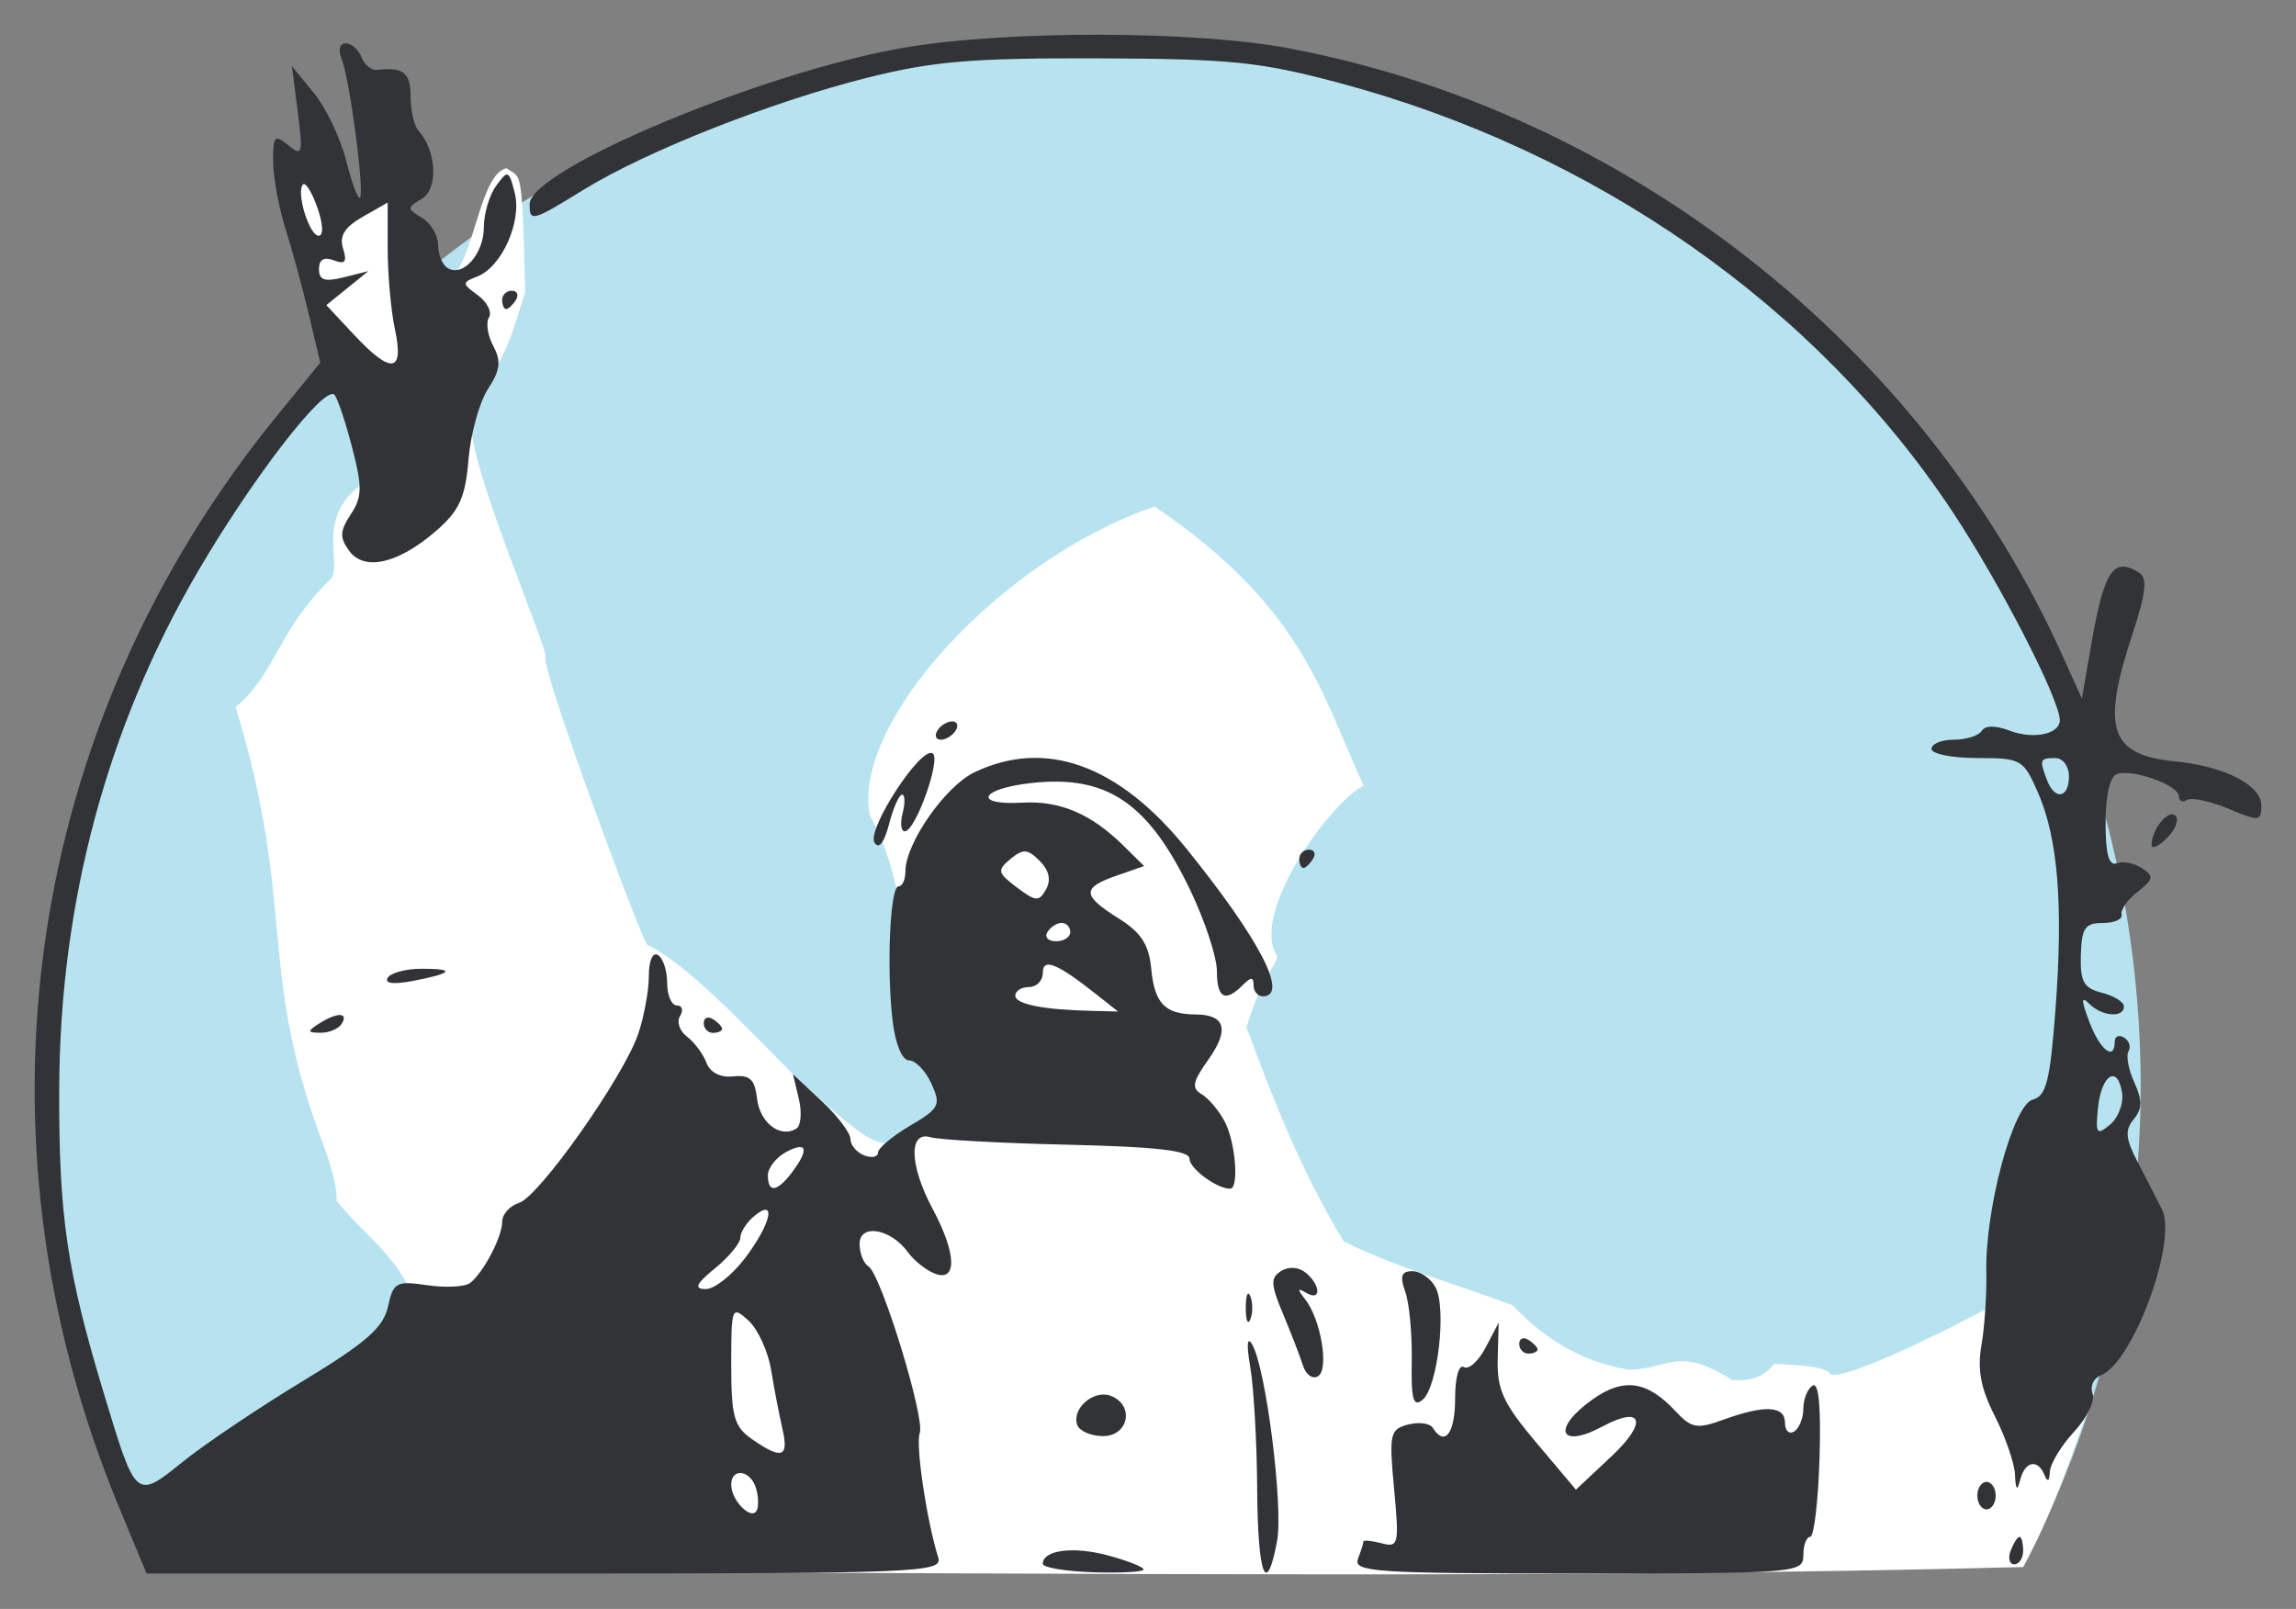 <?xml version="1.0" encoding="UTF-8" standalone="no"?>
<!-- Created with Inkscape (http://www.inkscape.org/) -->

<svg
   xmlns:dc="http://purl.org/dc/elements/1.1/"
   xmlns:cc="http://creativecommons.org/ns#"
   xmlns:rdf="http://www.w3.org/1999/02/22-rdf-syntax-ns#"
   xmlns:svg="http://www.w3.org/2000/svg"
   xmlns="http://www.w3.org/2000/svg"
   xmlns:sodipodi="http://sodipodi.sourceforge.net/DTD/sodipodi-0.dtd"
   xmlns:inkscape="http://www.inkscape.org/namespaces/inkscape"
   width="66.3mm"
   height="46.462mm"
   viewBox="0 0 66.3 46.462"
   version="1.1"
   id="svg8"
   inkscape:version="0.92.1 r15371"
   sodipodi:docname="logo_diocese_sansTitre.svg">
  <rect x="0" y="0" width="66.3" height="46.462" fill="#808080" stroke="none"/>
  <defs
     id="defs2" />
  <sodipodi:namedview
     id="base"
     pagecolor="#ffffff"
     bordercolor="#666666"
     borderopacity="1.0"
     inkscape:pageopacity="0.0"
     inkscape:pageshadow="2"
     inkscape:zoom="1.4"
     inkscape:cx="-11.696582"
     inkscape:cy="135.63035"
     inkscape:document-units="mm"
     inkscape:current-layer="layer1"
     showgrid="false"
     inkscape:window-width="1920"
     inkscape:window-height="1028"
     inkscape:window-x="-8"
     inkscape:window-y="-8"
     inkscape:window-maximized="1"
     showguides="true"
     inkscape:guide-bbox="true"
     fit-margin-top="1"
     fit-margin-left="1"
     fit-margin-right="1"
     fit-margin-bottom="1">
    <sodipodi:guide
       position="-41.99,-9.115"
       orientation="0,1"
       id="guide4627"
       inkscape:locked="false" />
    <sodipodi:guide
       position="-53.329,1.09"
       orientation="0,1"
       id="guide4629"
       inkscape:locked="false" />
    <sodipodi:guide
       position="-20.601,-9.115"
       orientation="0,1"
       id="guide4636"
       inkscape:locked="false" />
    <sodipodi:guide
       position="-16.626,-8.071"
       orientation="0,1"
       id="guide4638"
       inkscape:locked="false" />
    <sodipodi:guide
       position="-16.058,-11.846"
       orientation="0,1"
       id="guide4640"
       inkscape:locked="false" />
  </sodipodi:namedview>
  <g
     inkscape:label="Calque 1"
     inkscape:groupmode="layer"
     id="layer1"
     transform="translate(-71.85,-101.95)">
    <g
       id="g4614"
       transform="translate(-37.311,78.383)">
      <path
         id="path4592"
         d="m 140.626,24.613 a 30.35,30.33 0 0 0 -30.35,30.33 30.35,30.33 0 0 0 3.369,13.873 h 53.938 a 30.35,30.33 0 0 0 3.393,-13.873 30.35,30.33 0 0 0 -30.35,-30.33 z"
         style="opacity:1;fill:#b7e3f0;fill-opacity:1;stroke:none;stroke-width:20.328;stroke-miterlimit:4;stroke-dasharray:none"
         inkscape:connector-curvature="0" />
      <path
         sodipodi:nodetypes="ccccccccccscccccccccccsccscccccccccccc"
         inkscape:connector-curvature="0"
         id="path4601"
         d="m 119.71,37.485 c -1.52,0.982 -0.612,2.423 -1.015,2.818 -1.523,1.478 -1.581,2.742 -2.729,3.681 1.725,5.673 0.655,7.407 2.378,12.222 0.259,0.705 0.538,1.417 0.539,2.036 0.767,0.983 1.799,1.589 2.284,2.976 l 5.963,7.751 c 13.341,0.019 27.385,0.194 40.452,-0.152 0.861,-1.579 1.402,-3.203 1.96,-4.826 l -2.537,-2.945 c 0.177,0.05 -4.815,2.604 -5.013,2.176 -0.112,-0.243 -1.604,-0.267 -1.604,-0.267 -0.322,0.417 -0.748,0.493 -1.203,0.468 -1.576,-1.004 -1.794,-0.328 -2.99,-0.301 -1.377,-0.244 -2.377,-0.848 -3.359,-1.862 -1.627,-0.614 -3.412,-1.11 -4.876,-1.847 -1.242,-2.064 -2.007,-4.029 -2.806,-6.181 0.455,-1.482 0.829,-1.733 0.895,-2.041 -0.836,-1.237 1.567,-4.501 2.489,-4.934 -1.205,-2.61 -1.736,-5.156 -6.035,-8.063 -4.466,1.531 -8.726,6.229 -8.231,8.899 0.496,0.933 0.717,1.763 0.859,2.563 1.28,4.365 2.237,5.559 0.399,6.614 -0.906,0.52 -0.984,0.623 -3.475,-1.687 -1.487,-1.502 -3.019,-3.137 -4.207,-3.741 -0.09,0.045 -3.058,-7.903 -2.94,-8.319 0.079,-0.275 -2.621,-6.414 -2.074,-7.034 l 0.671,-1.351 c 0.434,-0.718 0.6,-1.496 0.824,-2.129 -0.102,-3.722 -0.105,-3.26 -0.54,-3.584 -0.68,0.143 -0.875,2.029 -1.386,2.907 0,0 -0.284,0.251 -0.384,0.234 -0.1,-0.017 -1.665,-2.15 -1.665,-2.15 0,0 -1.258,0.045 -1.359,-0.005 -0.1,-0.05 -0.651,-1.286 -0.651,-1.286 l -0.802,0.685 1.04,3.569 z"
         style="opacity:1;fill:#ffffff;fill-rule:evenodd;stroke:none;stroke-width:0.265px;stroke-linecap:butt;stroke-linejoin:miter;stroke-opacity:1" />
      <path
         sodipodi:nodetypes="cscscssccssscsccscccscsccscccccccccccsssssccsssscsscccccccccscsccsccsscsscccsccccccccccscsccccscccscccsccccccsccsssscsccscccsssccccsscssccccccscsccsscccscccsccccsccccccccccsscccsscccccccsccscsccssscccssscssssscccccccsssccscsscssscscsccssccscsccccsccsccsccccccccccccccccccsscsccscccsccccccccccccscsssscssccccscssscscccsscssccscsscccscccscscsscss"
         style="fill:#313336;fill-opacity:1;stroke-width:0.265"
         d="m 112.597,67.086 c -4.445,-10.725 -2.735,-22.555 4.556,-31.505 l 1.256,-1.541 -0.324,-1.369 c -0.178,-0.753 -0.485,-1.879 -0.681,-2.503 -0.196,-0.624 -0.357,-1.501 -0.357,-1.951 0,-0.731 0.046,-0.779 0.441,-0.454 0.404,0.333 0.427,0.253 0.272,-0.96 l -0.169,-1.323 0.634,0.773 c 0.349,0.425 0.768,1.303 0.931,1.95 0.163,0.648 0.343,1.131 0.399,1.075 0.139,-0.139 -0.292,-3.418 -0.525,-3.997 -0.112,-0.279 -0.067,-0.463 0.115,-0.463 0.166,0 0.371,0.181 0.455,0.402 0.085,0.221 0.289,0.385 0.455,0.366 0.752,-0.09 0.962,0.078 0.962,0.767 0,0.407 0.104,0.854 0.23,0.992 0.518,0.565 0.575,1.673 0.102,1.957 -0.442,0.265 -0.442,0.292 -0.002,0.556 0.255,0.153 0.463,0.503 0.463,0.778 0,0.275 0.124,0.577 0.276,0.671 0.443,0.274 1.047,-0.407 1.047,-1.18 0,-0.391 0.161,-0.931 0.358,-1.2 0.337,-0.461 0.368,-0.449 0.535,0.216 0.208,0.829 -0.379,2.135 -1.081,2.408 -0.451,0.175 -0.45,0.2 0.017,0.544 0.269,0.198 0.413,0.485 0.319,0.637 -0.094,0.152 -0.038,0.525 0.125,0.829 0.233,0.436 0.201,0.697 -0.154,1.239 -0.247,0.378 -0.5,1.292 -0.562,2.033 -0.091,1.098 -0.262,1.477 -0.923,2.053 -1.1,0.958 -2.084,1.187 -2.523,0.587 -0.279,-0.382 -0.271,-0.57 0.047,-1.054 0.331,-0.504 0.336,-0.786 0.035,-1.943 -0.193,-0.744 -0.422,-1.424 -0.509,-1.511 -0.286,-0.286 -2.366,2.408 -3.943,5.107 -2.619,4.479 -3.982,9.558 -4.003,14.91 -0.015,3.705 0.217,5.281 1.301,8.864 0.918,3.034 0.91,3.027 2.272,1.929 0.633,-0.51 2.186,-1.554 3.452,-2.321 1.833,-1.11 2.335,-1.548 2.468,-2.154 0.155,-0.705 0.238,-0.751 1.138,-0.62 0.534,0.078 1.09,0.048 1.236,-0.066 0.389,-0.306 0.926,-1.334 0.926,-1.774 0,-0.21 0.217,-0.452 0.483,-0.536 0.587,-0.186 3.019,-3.635 3.444,-4.883 0.168,-0.495 0.306,-1.246 0.306,-1.669 0,-0.446 0.111,-0.701 0.265,-0.606 0.146,0.09 0.265,0.454 0.265,0.809 0,0.355 0.126,0.646 0.28,0.646 0.154,0 0.195,0.137 0.092,0.305 -0.104,0.168 -0.014,0.435 0.199,0.595 0.213,0.16 0.465,0.498 0.561,0.752 0.107,0.286 0.403,0.437 0.777,0.397 0.478,-0.051 0.621,0.083 0.686,0.641 0.081,0.701 0.672,1.153 1.134,0.867 0.133,-0.082 0.166,-0.469 0.072,-0.861 l -0.169,-0.711 0.83,0.777 c 0.456,0.427 0.83,0.921 0.83,1.096 0,0.175 0.179,0.388 0.397,0.471 0.218,0.084 0.397,0.049 0.397,-0.078 0,-0.127 0.416,-0.476 0.925,-0.776 0.853,-0.503 0.901,-0.598 0.619,-1.217 -0.168,-0.369 -0.458,-0.671 -0.644,-0.671 -0.2,0 -0.393,-0.459 -0.474,-1.124 -0.182,-1.507 -0.078,-3.902 0.169,-3.902 0.109,-1.03e-4 0.198,-0.192 0.198,-0.427 0,-0.817 1.15,-2.467 2.002,-2.871 2.055,-0.975 4.164,-0.21 6.125,2.223 2.115,2.622 2.954,4.25 2.192,4.25 -0.146,0 -0.265,-0.143 -0.265,-0.318 0,-0.247 -0.071,-0.247 -0.318,0 -0.504,0.504 -0.741,0.374 -0.741,-0.41 -1.2e-4,-0.4 -0.342,-1.442 -0.759,-2.315 -1.219,-2.551 -2.419,-3.361 -4.612,-3.114 -1.473,0.166 -1.687,0.647 -0.251,0.565 1.085,-0.063 1.987,0.32 2.918,1.237 l 0.603,0.594 -0.801,0.279 c -1.007,0.351 -0.995,0.569 0.069,1.236 0.646,0.405 0.871,0.754 0.937,1.453 0.096,1.004 0.396,1.312 1.286,1.318 0.859,0.006 0.977,0.441 0.357,1.312 -0.45,0.632 -0.485,0.815 -0.188,0.99 0.2,0.118 0.501,0.475 0.668,0.793 0.313,0.596 0.419,1.936 0.154,1.936 -0.387,0 -1.173,-0.582 -1.173,-0.869 -1e-4,-0.232 -0.975,-0.343 -3.506,-0.401 -1.928,-0.044 -3.714,-0.141 -3.969,-0.216 -0.645,-0.191 -0.613,0.817 0.066,2.084 0.677,1.264 0.707,2.097 0.066,1.858 -0.255,-0.095 -0.608,-0.374 -0.786,-0.62 -0.493,-0.684 -1.397,-0.839 -1.397,-0.24 0,0.269 0.115,0.56 0.256,0.647 0.363,0.224 1.644,4.391 1.481,4.817 -0.126,0.328 0.202,2.535 0.534,3.589 0.137,0.436 -0.523,0.463 -11.357,0.463 h -11.503 z m 18.374,-0.604 c -0.184,-0.48 -0.695,-0.513 -0.695,-0.044 0,0.482 0.627,1.081 0.749,0.716 0.052,-0.156 0.027,-0.458 -0.054,-0.671 z m 0.786,-1.645 c -0.093,-0.4 -0.241,-1.169 -0.329,-1.709 -0.088,-0.54 -0.384,-1.183 -0.656,-1.43 -0.48,-0.434 -0.496,-0.393 -0.496,1.28 0,1.493 0.081,1.785 0.595,2.144 0.865,0.603 1.075,0.535 0.885,-0.285 z m -1.097,-4.92 c 0.767,-1.005 0.942,-1.783 0.278,-1.232 -0.218,0.181 -0.397,0.459 -0.397,0.618 0,0.159 -0.327,0.556 -0.728,0.884 -0.558,0.456 -0.623,0.598 -0.278,0.605 0.247,0.005 0.753,-0.389 1.124,-0.875 z m 1.365,-2.489 c 0.511,-0.674 0.445,-0.92 -0.161,-0.595 -0.291,0.156 -0.529,0.458 -0.529,0.671 0,0.518 0.261,0.489 0.69,-0.075 z m 8.797,-5.145 c -1.146,-0.906 -1.549,-1.067 -1.549,-0.619 0,0.223 -0.179,0.406 -0.397,0.406 -0.218,0 -0.397,0.111 -0.397,0.247 0,0.248 0.802,0.408 2.211,0.441 l 0.755,0.018 -0.623,-0.493 z m -0.755,-1.8 c 0,-0.146 -0.112,-0.265 -0.249,-0.265 -0.137,0 -0.323,0.119 -0.412,0.265 -0.09,0.146 0.022,0.265 0.249,0.265 0.227,0 0.412,-0.119 0.412,-0.265 z m -0.884,-2.056 c -0.349,-0.349 -0.479,-0.357 -0.843,-0.055 -0.392,0.326 -0.376,0.399 0.184,0.821 0.547,0.412 0.64,0.418 0.843,0.055 0.151,-0.269 0.088,-0.549 -0.184,-0.821 z m -18.617,-15.341 c -0.116,-0.546 -0.21,-1.595 -0.21,-2.331 v -1.339 l -0.723,0.413 c -0.524,0.299 -0.68,0.551 -0.565,0.916 0.121,0.385 0.059,0.465 -0.269,0.339 -0.282,-0.108 -0.427,-0.022 -0.427,0.253 0,0.321 0.164,0.376 0.713,0.238 l 0.713,-0.179 -0.607,0.491 -0.607,0.491 0.794,0.85 c 1.08,1.156 1.455,1.111 1.189,-0.143 z m -2.239,-3.519 c -0.155,-0.444 -0.341,-0.747 -0.415,-0.674 -0.21,0.21 0.177,1.481 0.451,1.481 0.144,0 0.129,-0.336 -0.036,-0.807 z m 20.946,39.159 c 0,-0.399 0.881,-0.513 1.88,-0.244 0.567,0.153 1.03,0.335 1.03,0.406 0,0.071 -0.655,0.107 -1.455,0.081 -0.8,-0.026 -1.455,-0.136 -1.455,-0.243 z m 6.191,-2.17 c -0.009,-1.346 -0.099,-2.924 -0.199,-3.506 -0.113,-0.657 -0.093,-0.908 0.053,-0.661 0.397,0.668 0.906,4.688 0.72,5.68 -0.31,1.652 -0.557,1.001 -0.575,-1.513 z m 2.908,2.029 c 0.088,-0.23 0.161,-0.457 0.161,-0.504 0,-0.047 0.235,-0.024 0.522,0.051 0.491,0.128 0.513,0.036 0.362,-1.572 -0.148,-1.588 -0.12,-1.719 0.404,-1.856 0.31,-0.081 0.63,-0.039 0.712,0.092 0.344,0.556 0.646,0.166 0.646,-0.834 0,-0.613 0.108,-1.007 0.252,-0.918 0.139,0.086 0.422,-0.168 0.629,-0.563 l 0.377,-0.719 -0.028,1.055 c -0.023,0.879 0.163,1.281 1.116,2.411 l 1.143,1.356 1.036,-0.972 c 1.041,-0.977 0.89,-1.472 -0.26,-0.857 -1.257,0.673 -1.486,0.071 -0.296,-0.777 0.894,-0.636 1.575,-0.54 2.393,0.337 0.466,0.5 0.617,0.527 1.399,0.244 1.188,-0.43 1.765,-0.398 1.765,0.096 0,0.227 0.119,0.339 0.265,0.249 0.146,-0.09 0.265,-0.388 0.265,-0.661 0,-0.274 0.121,-0.573 0.269,-0.664 0.176,-0.109 0.244,0.617 0.198,2.1 -0.039,1.246 -0.159,2.266 -0.269,2.267 -0.109,5.29e-4 -0.198,0.239 -0.198,0.53 0,0.515 -0.176,0.529 -6.511,0.529 -5.828,0 -6.494,-0.044 -6.35,-0.419 z M 167.222,68.343 c 0.084,-0.218 0.199,-0.397 0.256,-0.397 0.057,0 0.104,0.179 0.104,0.397 0,0.218 -0.115,0.397 -0.256,0.397 -0.141,0 -0.188,-0.179 -0.104,-0.397 z m -0.963,-1.587 c 0,-0.218 0.119,-0.397 0.265,-0.397 0.146,0 0.265,0.179 0.265,0.397 0,0.218 -0.119,0.397 -0.265,0.397 -0.146,0 -0.265,-0.179 -0.265,-0.397 z m 1.089,-0.606 c -0.017,-0.333 -0.28,-1.094 -0.584,-1.691 -0.404,-0.792 -0.509,-1.343 -0.387,-2.04 0.092,-0.525 0.156,-1.486 0.142,-2.136 -0.037,-1.806 0.776,-4.815 1.341,-4.963 0.39,-0.102 0.501,-0.546 0.657,-2.62 0.226,-3.017 0.071,-4.925 -0.509,-6.251 -0.418,-0.956 -0.482,-0.992 -1.753,-0.992 -0.726,0 -1.319,-0.119 -1.319,-0.265 0,-0.146 0.291,-0.265 0.646,-0.265 0.355,0 0.717,-0.115 0.803,-0.254 0.099,-0.16 0.398,-0.163 0.807,-0.007 0.688,0.262 1.448,0.103 1.448,-0.301 0,-0.599 -1.723,-3.948 -3.098,-6.022 -3.94,-5.944 -10.344,-10.419 -17.726,-12.386 -2.279,-0.607 -3.118,-0.692 -6.957,-0.705 -3.636,-0.012 -4.749,0.082 -6.66,0.561 -2.763,0.693 -6.369,2.116 -8.17,3.224 -1.51,0.929 -1.574,0.947 -1.574,0.427 0,-0.995 6.699,-3.803 10.764,-4.512 2.961,-0.516 8.423,-0.509 11.184,0.014 9.705,1.841 18.249,8.543 22.295,17.489 l 0.58,1.283 0.276,-1.587 c 0.37,-2.126 0.636,-2.517 1.385,-2.041 0.237,0.151 0.188,0.586 -0.198,1.757 -0.908,2.753 -0.659,3.501 1.229,3.686 1.425,0.14 2.49,0.685 2.49,1.274 0,0.46 -0.058,0.466 -0.954,0.092 -0.525,-0.219 -1.061,-0.333 -1.191,-0.253 -0.13,0.08 -0.236,0.032 -0.236,-0.108 0,-0.316 -1.337,-0.795 -1.786,-0.64 -0.204,0.07 -0.331,0.609 -0.331,1.406 0,0.922 0.095,1.258 0.331,1.171 0.182,-0.067 0.509,-0.001 0.728,0.146 0.343,0.23 0.325,0.323 -0.132,0.677 -0.291,0.226 -0.499,0.521 -0.463,0.656 0.036,0.135 -0.208,0.246 -0.543,0.246 -0.515,0 -0.613,0.143 -0.635,0.928 -0.022,0.769 0.082,0.955 0.609,1.087 0.349,0.088 0.635,0.266 0.635,0.395 0,0.339 -0.633,0.291 -1.001,-0.077 -0.237,-0.237 -0.236,-0.109 0.005,0.529 0.307,0.812 0.731,1.138 0.731,0.562 0,-0.154 0.121,-0.205 0.269,-0.114 0.148,0.091 0.206,0.268 0.129,0.393 -0.077,0.125 -0.002,0.53 0.167,0.9 0.236,0.519 0.232,0.764 -0.019,1.066 -0.261,0.315 -0.235,0.565 0.131,1.265 0.251,0.48 0.56,1.081 0.687,1.337 0.456,0.921 -0.842,4.438 -1.769,4.793 -0.209,0.08 -0.315,0.315 -0.236,0.522 0.079,0.207 -0.161,0.705 -0.534,1.107 -0.373,0.402 -0.687,0.922 -0.699,1.156 -0.013,0.274 -0.068,0.307 -0.154,0.094 -0.192,-0.476 -0.56,-0.407 -0.701,0.132 -0.089,0.343 -0.129,0.305 -0.152,-0.143 z m 3.091,-11.013 c -0.119,-0.835 -0.596,-0.549 -0.695,0.416 -0.077,0.758 -0.04,0.811 0.344,0.493 0.237,-0.196 0.395,-0.605 0.351,-0.909 z m -1.534,-9.151 c 0,-0.294 -0.176,-0.529 -0.397,-0.529 -0.445,0 -0.463,0.048 -0.236,0.64 0.227,0.591 0.633,0.52 0.633,-0.111 z m -28.64,18.722 c -0.158,-0.473 0.482,-1.021 0.972,-0.833 0.69,0.265 0.517,1.162 -0.223,1.162 -0.352,0 -0.689,-0.148 -0.749,-0.328 z m 9.662,-1.841 c 0.014,-0.771 -0.07,-1.67 -0.187,-1.997 -0.162,-0.456 -0.114,-0.595 0.207,-0.595 0.23,0 0.53,0.209 0.667,0.465 0.325,0.607 0.063,2.886 -0.373,3.248 -0.27,0.224 -0.334,-0.007 -0.314,-1.12 z m -3.139,0.136 c -0.084,-0.264 -0.344,-0.935 -0.577,-1.492 -0.36,-0.861 -0.368,-1.047 -0.053,-1.242 0.221,-0.137 0.508,-0.115 0.711,0.052 0.437,0.362 0.444,0.84 0.009,0.579 -0.254,-0.153 -0.261,-0.11 -0.031,0.183 0.457,0.581 0.7,2.024 0.375,2.225 -0.155,0.096 -0.351,-0.042 -0.435,-0.306 z M 153.03,62.374 c 0,-0.154 0.119,-0.207 0.265,-0.117 0.146,0.09 0.265,0.216 0.265,0.28 0,0.064 -0.119,0.117 -0.265,0.117 -0.146,0 -0.265,-0.126 -0.265,-0.28 z m -7.896,-1.043 c 0,-0.364 0.06,-0.513 0.133,-0.331 0.073,0.182 0.073,0.48 0,0.661 -0.073,0.182 -0.133,0.033 -0.133,-0.331 z m -26.765,-8.202 c 0.518,-0.335 0.868,-0.335 0.661,0 -0.09,0.146 -0.365,0.263 -0.611,0.261 -0.386,-0.004 -0.393,-0.04 -0.051,-0.261 z m 11.113,-0.016 c 0,-0.154 0.119,-0.207 0.265,-0.117 0.146,0.09 0.265,0.216 0.265,0.28 0,0.064 -0.119,0.117 -0.265,0.117 -0.146,0 -0.265,-0.126 -0.265,-0.28 z m -9.126,-1.311 c 0.089,-0.143 0.531,-0.261 0.983,-0.261 0.999,0 0.898,0.132 -0.271,0.355 -0.545,0.104 -0.813,0.069 -0.712,-0.094 z M 146.68,48.367 c 0,-0.146 0.126,-0.265 0.28,-0.265 0.154,0 0.207,0.119 0.117,0.265 -0.09,0.146 -0.216,0.265 -0.28,0.265 -0.064,0 -0.117,-0.119 -0.117,-0.265 z m -12.266,-0.469 c -0.232,-0.375 1.337,-2.787 1.677,-2.577 0.254,0.157 -0.493,2.252 -0.804,2.252 -0.11,0 -0.137,-0.238 -0.061,-0.529 0.076,-0.291 0.068,-0.529 -0.017,-0.529 -0.086,0 -0.255,0.383 -0.376,0.852 -0.14,0.539 -0.293,0.734 -0.419,0.531 z m 36.876,0.063 c 0.007,-0.455 0.491,-1.039 0.693,-0.836 0.108,0.108 -0.004,0.398 -0.25,0.644 -0.246,0.246 -0.445,0.332 -0.443,0.192 z M 136.229,44.663 c 0.09,-0.146 0.283,-0.265 0.428,-0.265 0.146,0 0.191,0.119 0.101,0.265 -0.09,0.146 -0.283,0.265 -0.428,0.265 -0.146,0 -0.191,-0.119 -0.101,-0.265 z M 123.661,32.227 c 0,-0.146 0.126,-0.265 0.28,-0.265 0.154,0 0.207,0.119 0.117,0.265 -0.09,0.146 -0.216,0.265 -0.28,0.265 -0.064,0 -0.117,-0.119 -0.117,-0.265 z"
         id="path4515-4"
         inkscape:connector-curvature="0" />
    </g>
  </g>
</svg>
